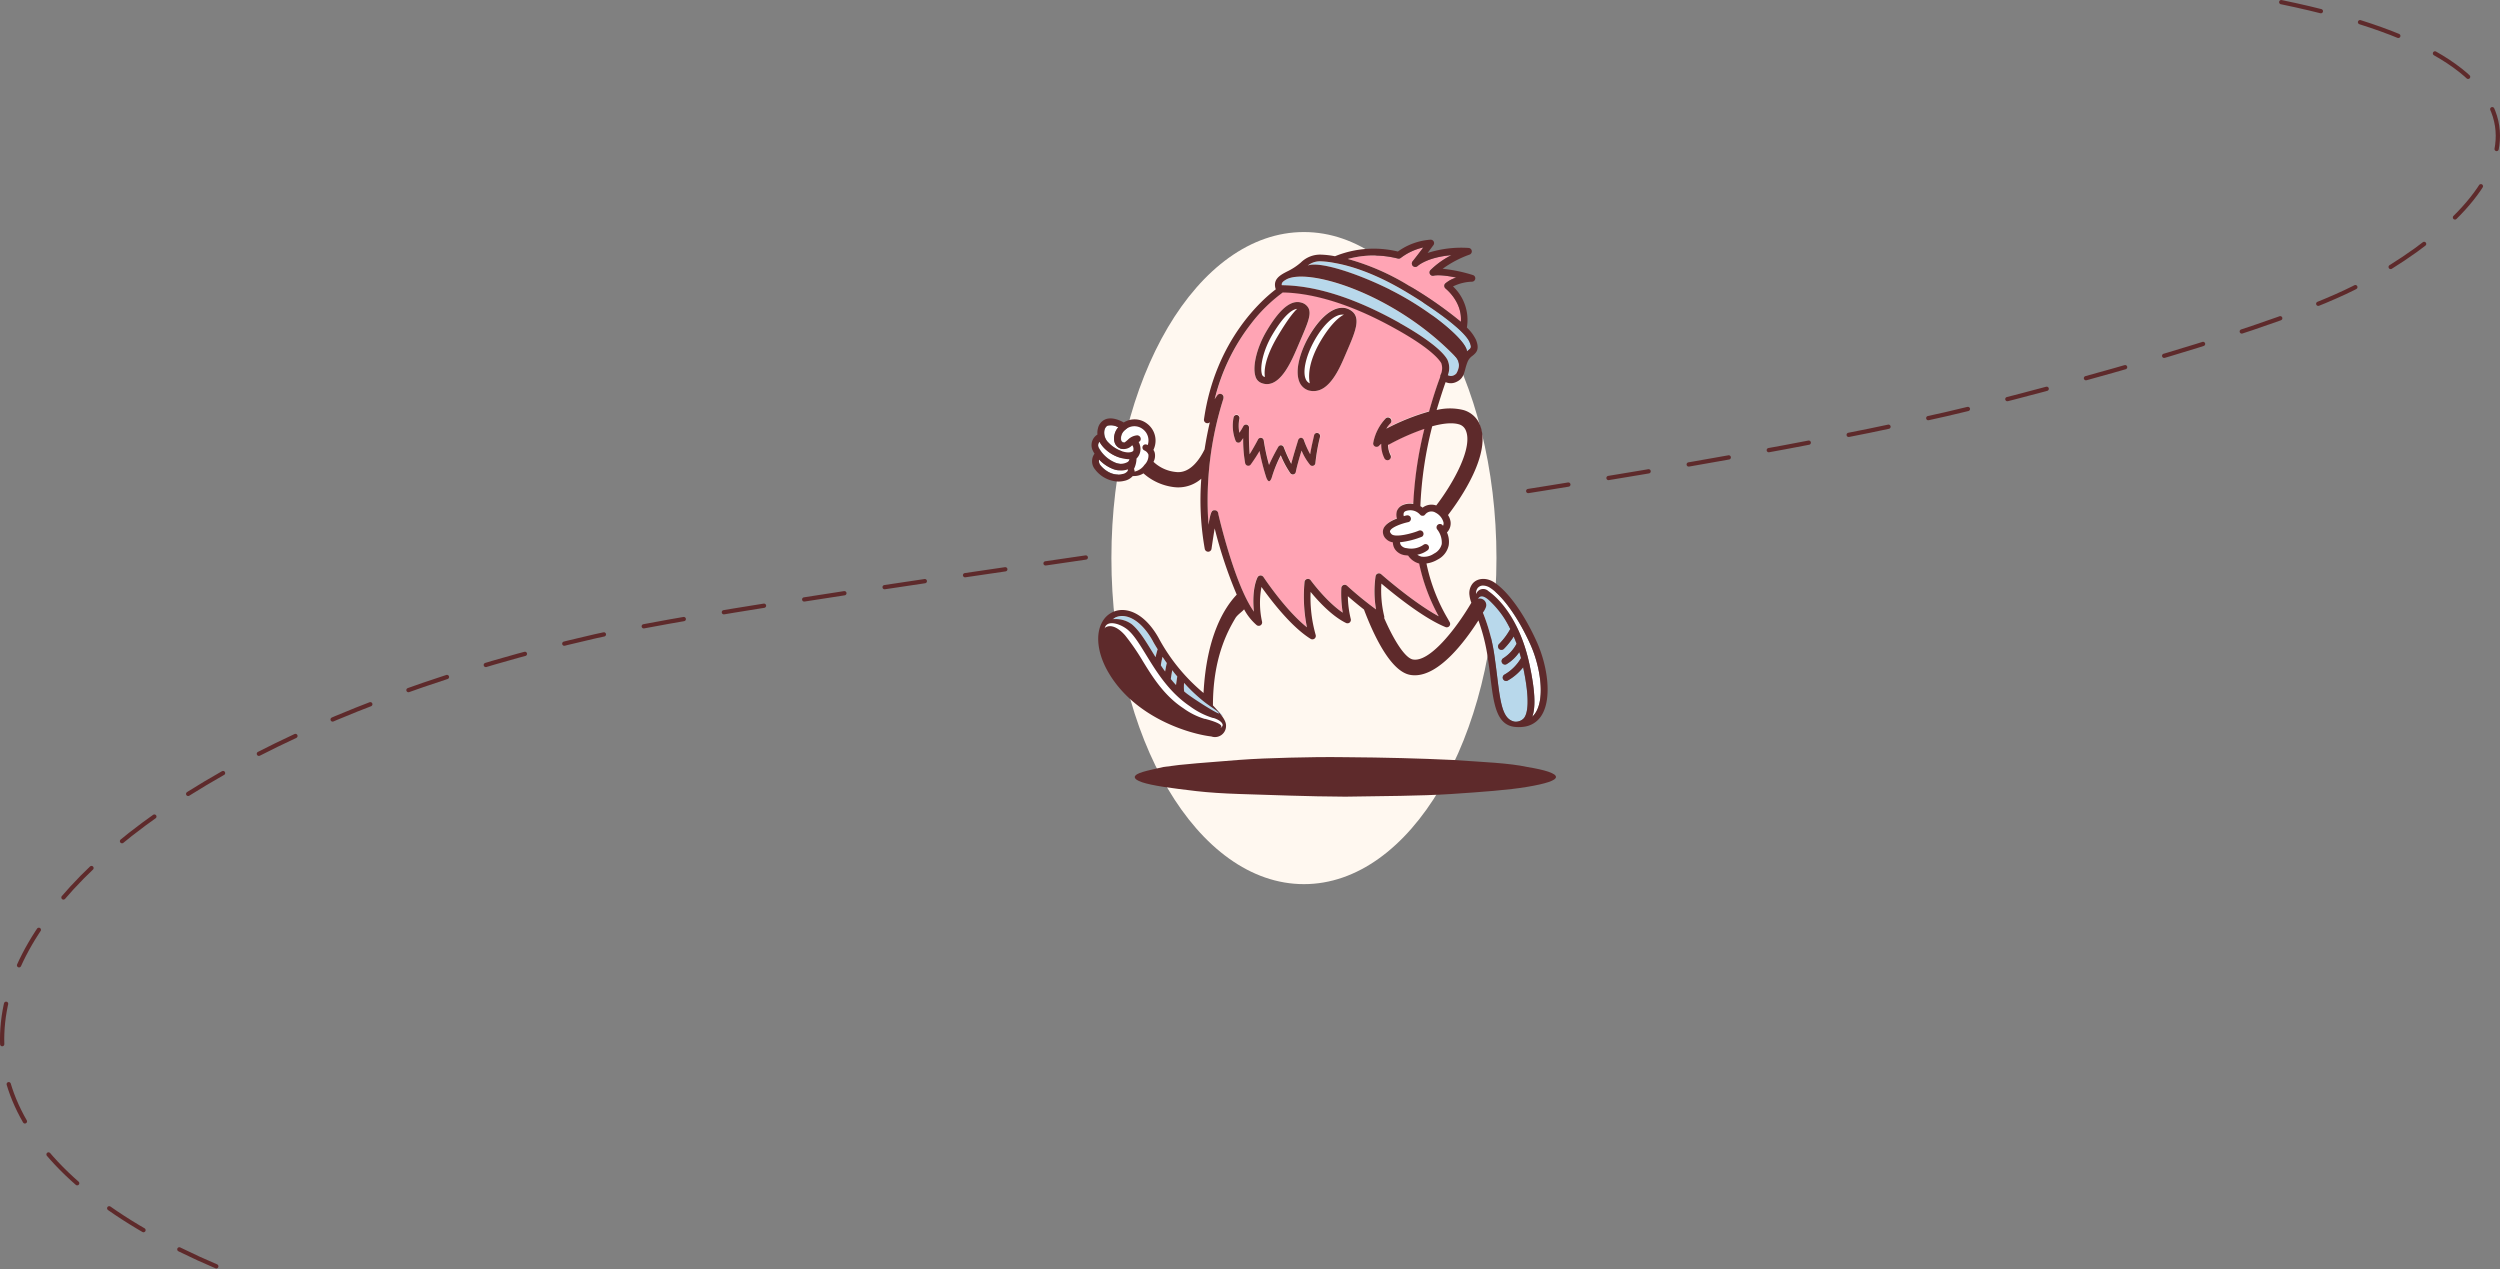 <svg xmlns="http://www.w3.org/2000/svg" viewBox="0 0 632.51 321.14"><rect x="0" y="0" width="632.51" height="321.14" fill="#808080" stroke="none"/><defs><style>.cls-1{fill:none;stroke:#5e2a2b;stroke-linecap:round;stroke-linejoin:round;stroke-width:1.08px;stroke-dasharray:10.29;}.cls-2{fill:#fff8f0;}.cls-3{fill:#5e2a2b;}.cls-4{fill:#ffa4b4;}.cls-5{fill:#b8d8eb;}.cls-6{fill:#fff;}</style></defs><g id="Layer_2" data-name="Layer 2"><g id="Layer_1-2" data-name="Layer 1"><path class="cls-1" d="M577.16.54c79.44,16.37,59.94,49.8,20.34,71.28C576.93,83,520,98,500.94,102.74,411.73,124.79,203.58,148.82,150.51,161,8.67,193.52-52.18,275,55.21,320.6"/><ellipse class="cls-2" cx="329.9" cy="141.2" rx="48.71" ry="82.49"/><path class="cls-3" d="M287.09,196.56c0,1,2.57,1.78,7.28,2.52,2.19.32,5.19.72,8.36,1.08s6.83.59,10.75.72,8.26.27,12.8.41,9.3.24,14.1.27c9.67-.17,18.62-.15,26.89-.68,7.75-.52,14.39-1,19.12-1.8s7.3-1.63,7.28-2.52-2.69-1.77-7.28-2.51c-4.53-1-11.08-1.25-19.12-1.79-7.91-.38-16.9-.62-26.89-.69-4.86-.07-9.6,0-14.12.12s-8.81.27-12.78.57-7.39.59-10.63.85-6,.57-8.49.94C289.91,195.05,287.33,195.54,287.09,196.56Z"/><path class="cls-4" d="M356.42,72.27A60,60,0,0,0,341,65.52a24.87,24.87,0,0,1,12.62-.12.88.88,0,0,0,.8-.16,14.55,14.55,0,0,1,5.68-2.63c-1.29,1.74-2.72,3.54-2.74,3.56a.87.87,0,0,0,1.3,1.14s2.3-2.21,8.55-2.75a21.07,21.07,0,0,0-5.32,3.81.87.87,0,0,0-.09,1,.86.86,0,0,0,1,.36s1.49-.38,5.63.5a7.7,7.7,0,0,0-2.75,1.48.82.82,0,0,0-.26.66.85.85,0,0,0,.33.64c.19.14,4.23,3.35,3.87,8.39A100.2,100.2,0,0,0,356.42,72.27Z"/><path class="cls-5" d="M382.09,159.16a17,17,0,0,1-2.82,3.79.86.86,0,0,0,.59,1.49.89.89,0,0,0,.59-.23,18.14,18.14,0,0,0,2.51-3.15c.25.58.5,1.19.73,1.83a9.78,9.78,0,0,1-3.33,3.64.86.86,0,0,0-.37,1.16.85.85,0,0,0,.76.47.89.89,0,0,0,.39-.09,10.23,10.23,0,0,0,3.24-3.08c.16.5.3,1,.44,1.55,0,0,0,0-.05.05a11.39,11.39,0,0,1-4.14,4.1.86.86,0,0,0-.35,1.17.85.85,0,0,0,.76.45.82.82,0,0,0,.4-.1,13.45,13.45,0,0,0,3.91-3.36c1.81,8.59,1.11,11.76.18,12.88a2.76,2.76,0,0,1-2.4.86c-2.9-.61-3.49-4.34-4.32-11.15-.18-1.46-.37-3-.6-4.62a47.29,47.29,0,0,0-3-11.79c.47-.78-1.45-1.67-1.81-2.86-.27-.91,1-2.23,1.13-2.46C378.8,152.36,380.27,155.57,382.09,159.16Z"/><path class="cls-6" d="M359.51,140.81a2.88,2.88,0,0,1-.93-.45,6.15,6.15,0,0,0,2.64-1.15.86.86,0,0,0-1.09-1.34,5.45,5.45,0,0,1-4.22.84,2,2,0,0,1-1.44-.72,1.56,1.56,0,0,1-.27-.78,20.69,20.69,0,0,0,5.6-1.42.87.87,0,0,0-.86-1.5c-1.37.61-5.94,1.86-6.9.85-.3-.32-.42-.58-.35-.79.28-.9,2.89-1.88,4.65-2.24a.87.87,0,0,0-.34-1.7c-.17,0-.47.1-.84.2a1.43,1.43,0,0,1,0-.82.86.86,0,0,1,.53-.48,3.29,3.29,0,0,1,3.55.87.52.52,0,0,0,.11.1,1.09,1.09,0,0,0,.1.11h0l.17.07.14.05h.32l.14-.05a.89.89,0,0,0,.17-.08h0a1.09,1.09,0,0,0,.1-.11s.07-.06.1-.1a2,2,0,0,1,2.63-.44,3.88,3.88,0,0,1,2,2.49,1.42,1.42,0,0,1-.13.84l-.11-.15a.86.86,0,0,0-1.34,1.08,5.37,5.37,0,0,1,1.13,3.68,3.65,3.65,0,0,1-1.95,2.41A4.48,4.48,0,0,1,359.51,140.81Z"/><path class="cls-5" d="M299.58,174.94h0a11.12,11.12,0,0,1,0-2.11c1.91,2,3.91,2.93,5.35,4.08,0,0,3.1,2.77,4.53,4.21C304.73,180,300.19,175.77,299.58,174.94Z"/><path class="cls-5" d="M351.66,73.28c-8.79-4.35-17.94-7.19-20.81-6.07a5,5,0,0,1,3.27-1.08,22.45,22.45,0,0,1,3.72.46c3,.52,9.29,2.14,17.7,7.16,8.89,5.3,15.29,10.36,16.29,12.88.52,1.3.35,1.44-.34,2l-.34.28C371,86,361.43,78.12,351.66,73.28Z"/><path class="cls-6" d="M375.24,148.18a3.46,3.46,0,0,1,1.84.62c3.22,2.12,7.1,7.59,10.12,14.28,2.47,5.46,3.76,13.46,1.29,17.29a5.76,5.76,0,0,1-.82,1c.93-2.56.67-6.94-.76-13.51-2.64-12.08-8.67-16.52-10.52-17.81a4.23,4.23,0,0,0-1-.16s-1.41-.57-1.82.2a1.28,1.28,0,0,1-.11.2,2,2,0,0,1,.44-1.55A1.71,1.71,0,0,1,375.24,148.18Z"/><path class="cls-5" d="M292.35,166.27l-.89-1.45c-1.77-2.88-3.3-5.37-5.16-6.9a6.79,6.79,0,0,0-4.86-1.22,3.85,3.85,0,0,1,2.45-.84c2.63,0,5.51,2.31,7.69,6.19.44.78.88,1.5,1.31,2.21,0,0,0,0,0,0C292.65,165.06,292.48,165.72,292.35,166.27Z"/><path class="cls-5" d="M296.22,171.84c.06-.37.19-1.25.37-2.23.43.55.86,1.06,1.27,1.55-.14.94-.25,1.65-.32,2.2C297.08,172.87,296.64,172.36,296.22,171.84Z"/><path class="cls-6" d="M301.64,178.29a17,17,0,0,0,5.65,2.75l.34.3c1.91.6,2.25,1.84,2.16,2.23-.25,1-2.09,1.35-2.82,1.29-4.23-.38-18.5-4.71-25.08-16.11a15.47,15.47,0,0,1-2.31-7.3.59.59,0,0,0,0-.14c0-1.37-.72-3.27.17-3.68,1.35-.63,4.79.57,5.61,1.25,1.64,1.34,3.23,3.8,4.91,6.55C292.87,169.62,296.32,174.72,301.64,178.29Z"/><path class="cls-3" d="M299.41,179.2a18,18,0,0,0,5.34,2.67l.13,0c3.8,1,4.21,1.66,4.12,2-.23,1-3.44.27-4.12.21-3.89-.34-17.1-3.62-23.17-14a13.91,13.91,0,0,1-2.13-6.65.49.49,0,0,0,0-.12c0-1.26-1-3.5-.37-4.16,1.13-1.24,3.14-1,5.42,1.57a57.84,57.84,0,0,1,4.54,6.6C291.55,171.19,294.51,176,299.41,179.2Z"/><path class="cls-5" d="M293.7,168.37a0,0,0,0,0,0,0,19.58,19.58,0,0,1,.43-2.14c.36.54.71,1.06,1.07,1.55-.17.74-.31,1.51-.43,2.18C294.41,169.42,294.05,168.9,293.7,168.37Z"/><path class="cls-5" d="M354.09,81.71c-11.18-6.26-21.2-9.46-29.79-9.53-.1-.6.23-.94,1.24-1.51,5.79-2.93,27.5,3.85,42.65,19.58a3,3,0,0,1,.85,2.82c-.05.19-.1.36-.15.52a5.53,5.53,0,0,1-.41.89,1.9,1.9,0,0,1-.79.55,1.59,1.59,0,0,1-1.38-.09,5,5,0,0,0-.12-3.93C364.91,88.67,360.61,85.37,354.09,81.71Z"/><path class="cls-6" d="M288.6,113.49a3.4,3.4,0,0,0-.46-1.58.94.94,0,0,0,.53-.88.92.92,0,0,0-.87-.9h0a3.7,3.7,0,0,0-2.41,1.15c-.61.51-.84.69-1.26.57a.79.79,0,0,1-.47-.62,2.7,2.7,0,0,1,1.09-2.52,3.43,3.43,0,0,1,4.4-.2,3.6,3.6,0,0,1,1.29,4.07,1.55,1.55,0,0,0-.3-.13.77.77,0,1,0-.5,1.45,1.76,1.76,0,0,1,1,1c.17.62-.17,1.47-1,2.46a3.52,3.52,0,0,1-2.51,1.48,2.55,2.55,0,0,0-.22-1.1h0a3.28,3.28,0,0,0,.65-2.16A2.38,2.38,0,0,0,288.6,113.49Z"/><path class="cls-6" d="M281.85,118.73a6,6,0,0,0,1.84.3,5,5,0,0,0,1.73-.3.75.75,0,0,1-.06.43,2,2,0,0,1-1.33.76c-3.27.8-5.54-2.17-5.56-2.2a1.75,1.75,0,0,1-.39-1.51A9.64,9.64,0,0,0,281.85,118.73Z"/><path class="cls-6" d="M280.57,112.07a3.48,3.48,0,0,1-1.12-3.23c.25-.93.72-1.12.87-1.17a3.77,3.77,0,0,1,2.63.44,4.21,4.21,0,0,0-1,3.5,2.46,2.46,0,0,0,1.65,1.91,2.92,2.92,0,0,0,2.87-.86l0,0,.05,0a1.53,1.53,0,0,1,.28,1.15c0,.12-.12.44-.8.59C284.55,114.7,282.05,113.64,280.57,112.07Z"/><path class="cls-6" d="M279.31,113.25a9.35,9.35,0,0,0,6.21,2.92h.29a1,1,0,0,1-.46.72,3.6,3.6,0,0,1-3,.21,8.44,8.44,0,0,1-4.34-3.85,1.36,1.36,0,0,1,.17-1.51A7.14,7.14,0,0,0,279.31,113.25Z"/><path class="cls-6" d="M331.38,97a2,2,0,0,1-1.05-1.13c-.79-1.92.06-5.72,2.09-9.46,2.26-4.13,5.07-6.8,7.17-6.8a2.12,2.12,0,0,1,.44,0c-1.69.8-3.84,3.16-5.84,6.53C331,91.56,331,95.16,331.38,97Z"/><path class="cls-4" d="M309.55,100.78a85.18,85.18,0,0,0-3.83,31.93c.64-3.7.93-3.69,1.62-3.65.19,0,.81.12.88,1,.28,1.24,4.23,18,9,24.65-.6-5.83.86-8.57.93-8.7a.86.86,0,0,1,.72-.45.9.9,0,0,1,.76.39c.06.09,5.47,8.31,11,12.72a39.3,39.3,0,0,1-.6-11.49.85.85,0,0,1,.64-.73.84.84,0,0,1,.91.32c.05.07,3.93,5.38,8.11,8.2a29.65,29.65,0,0,1-.36-6.25.86.86,0,0,1,1.44-.58,86.72,86.72,0,0,0,7.34,6,27.23,27.23,0,0,1-.11-8.41.86.86,0,0,1,1.42-.49c.09.08,8,7.09,14.55,10.65a48.26,48.26,0,0,1-4.84-13.45h-.06a4.87,4.87,0,0,1-2.73-2c-.22,0-.44,0-.66-.07a3.67,3.67,0,0,1-2.6-1.43,3.24,3.24,0,0,1-.6-1.85,2.91,2.91,0,0,1-1.68-.82,2.44,2.44,0,0,1-.75-2.49c.41-1.27,2-2.15,3.47-2.7a3.21,3.21,0,0,1,0-1.94,2.62,2.62,0,0,1,1.47-1.47,4.59,4.59,0,0,1,2.65-.28,97.93,97.93,0,0,1,2.81-19,57.61,57.61,0,0,0-8.78,3.87,1.85,1.85,0,0,1-.42.17,6.08,6.08,0,0,0,.66,2.66.86.86,0,0,1-.42,1.14.78.78,0,0,1-.36.08.87.87,0,0,1-.79-.49,7.68,7.68,0,0,1-.8-3.66,6.38,6.38,0,0,0-.58.53.86.86,0,0,1-1,.14.85.85,0,0,1-.42-1,12.17,12.17,0,0,1,3.14-6.1.85.85,0,0,1,1.21.07.87.87,0,0,1-.06,1.22,6.85,6.85,0,0,0-1,1.32,55.64,55.64,0,0,1,10.81-4.34c1.32-4.72,2.53-8,2.82-8.77a.84.84,0,0,1,.07-.49,3.78,3.78,0,0,0,.19-3c-.41-.75-2.45-3.56-11.44-8.6-13.33-7.47-22.87-9.16-28.67-9.26l-.06.06a39.11,39.11,0,0,0-7.91,7.79A50.5,50.5,0,0,0,307.36,101c.39-.6.66-1,.69-1a.86.86,0,0,1,1.5.8Zm19.21-14.11L328.19,88c-1.37,3.21-3.91,9.18-7.66,9.18a3.77,3.77,0,0,1-1.67-.41,2.51,2.51,0,0,1-1.25-1.65c-.75-2.51.41-7.22,2.75-11.21,3-5,5.55-7.49,7.9-7.49a3.22,3.22,0,0,1,.93.13,2.86,2.86,0,0,1,1.9,1.47C331.83,79.62,330.8,82,328.76,86.67Zm3.64,12.27a4.31,4.31,0,0,1-1.27-.2,3.73,3.73,0,0,1-2.4-2.22c-1.19-2.93.34-7.58,2.18-11,2.63-4.82,5.88-7.7,8.68-7.7a3.73,3.73,0,0,1,1.52.32c3.61,1.61,2,5.37-.51,11.08l-.26.61C339,93.05,336.48,98.94,332.4,98.94Zm-20.29,6.58a.77.77,0,1,1,1.49.37,9.46,9.46,0,0,0,0,3.56,14.56,14.56,0,0,0,1-1.64.79.79,0,0,1,.88-.4.76.76,0,0,1,.57.77,62.27,62.27,0,0,0,.15,6.7c1.13-1.8,2.12-3.71,2.13-3.74a.77.77,0,0,1,.82-.4.75.75,0,0,1,.62.66,50,50,0,0,0,1.34,6.18c.94-2.13,2.27-4.46,2.35-4.6a.79.79,0,0,1,.73-.38.74.74,0,0,1,.65.48,37.79,37.79,0,0,0,1.89,4.14c.68-2.63,1.7-5.71,1.75-5.87a.85.85,0,0,1,.73-.61h0a.85.85,0,0,1,.72.62,22.6,22.6,0,0,0,1.59,3.65c.35-2.23,1-4.73,1-4.87a.77.77,0,1,1,1.49.37,48.17,48.17,0,0,0-1.17,6.62.78.78,0,0,1-.5.69.78.78,0,0,1-.83-.19A14.21,14.21,0,0,1,329.3,114c-.5,1.62-1.16,3.88-1.46,5.43a.83.83,0,0,1-.58.64.76.76,0,0,1-.79-.23,23,23,0,0,1-2.43-4.43,30.39,30.39,0,0,0-2.24,5.25c-.08.33-.38,1.06-.72,1.06h0c-.33,0-.63-.69-.73-1a57.18,57.18,0,0,1-1.68-6.89,42.28,42.28,0,0,1-2.27,3.6.78.78,0,0,1-.78.29.76.76,0,0,1-.59-.58,33.67,33.67,0,0,1-.5-6.32c-.18.26-.38.53-.6.83a.77.77,0,0,1-.71.31.76.76,0,0,1-.61-.47A10.45,10.45,0,0,1,312.11,105.52Z"/><path class="cls-6" d="M323.26,85.06c-3.3,5.57-3.47,8.79-3.23,10.32a2.48,2.48,0,0,1-.4-.15,1,1,0,0,1-.37-.6c-.53-1.78.3-5.94,2.59-9.85,3.41-5.8,5.52-6.59,6.33-6.63C327.15,79.07,325.65,81,323.26,85.06Z"/><path class="cls-3" d="M332.4,98.94c4.08,0,6.59-5.89,7.94-9.06l.26-.61c2.48-5.71,4.12-9.47.51-11.08a3.73,3.73,0,0,0-1.52-.32c-2.8,0-6,2.88-8.68,7.7-1.84,3.37-3.37,8-2.18,11a3.73,3.73,0,0,0,2.4,2.22A4.31,4.31,0,0,0,332.4,98.94Zm1.79-12.77c-3.2,5.39-3.18,9-2.81,10.82a2,2,0,0,1-1.05-1.13c-.79-1.92.06-5.72,2.09-9.46,2.26-4.13,5.07-6.8,7.17-6.8a2.12,2.12,0,0,1,.44,0C338.34,80.44,336.19,82.8,334.19,86.17Z"/><path class="cls-3" d="M328.76,86.67c2-4.69,3.07-7,2.33-8.65a2.86,2.86,0,0,0-1.9-1.47,3.22,3.22,0,0,0-.93-.13c-2.35,0-4.94,2.45-7.9,7.49-2.34,4-3.5,8.7-2.75,11.21a2.51,2.51,0,0,0,1.25,1.65,3.77,3.77,0,0,0,1.67.41c3.75,0,6.29-6,7.66-9.18Zm-.58-8.52c-1,.92-2.53,2.89-4.92,6.91-3.3,5.57-3.47,8.79-3.23,10.32a2.48,2.48,0,0,1-.4-.15,1,1,0,0,1-.37-.6c-.53-1.78.3-5.94,2.59-9.85C325.26,79,327.37,78.19,328.18,78.15Z"/><path class="cls-3" d="M313,105a.77.77,0,0,1,.56.93,9.46,9.46,0,0,0,0,3.56,14.56,14.56,0,0,0,1-1.64.79.79,0,0,1,.88-.4.76.76,0,0,1,.57.77,62.27,62.27,0,0,0,.15,6.7c1.13-1.8,2.12-3.71,2.13-3.74a.79.79,0,0,1,.82-.4.76.76,0,0,1,.62.66,50.36,50.36,0,0,0,1.34,6.19c.94-2.14,2.27-4.46,2.35-4.59a.77.77,0,0,1,.73-.38.78.78,0,0,1,.65.51,36.47,36.47,0,0,0,1.89,4.19c.68-2.63,1.7-5.81,1.75-6a.85.85,0,0,1,.73-.61h0a.84.84,0,0,1,.72.62,23.61,23.61,0,0,0,1.59,3.55c.35-2.23,1-4.68,1-4.82a.75.75,0,0,1,.93-.53.78.78,0,0,1,.56.94,48.17,48.17,0,0,0-1.17,6.62.77.77,0,0,1-1.33.5A14.27,14.27,0,0,1,329.3,114c-.5,1.62-1.16,3.87-1.46,5.42a.77.77,0,0,1-1.37.31,23.81,23.81,0,0,1-2.43-4.54,32.4,32.4,0,0,0-2.24,5.49c-.08.33-.38,1.06-.72,1.06h0c-.33,0-.63-.69-.73-1a54.63,54.63,0,0,1-1.68-6.65,40.54,40.54,0,0,1-2.27,3.48.75.75,0,0,1-.78.24.83.83,0,0,1-.59-.62,33.78,33.78,0,0,1-.5-6.33l-.6.82a.76.76,0,0,1-1.32-.17,10.45,10.45,0,0,1-.48-6A.77.77,0,0,1,313,105Z"/><path class="cls-3" d="M276.48,114a5.78,5.78,0,0,0,.44.78,3.24,3.24,0,0,0,.14,4,7.75,7.75,0,0,0,5.85,3.06,6.38,6.38,0,0,0,1.53-.18,3.9,3.9,0,0,0,2.16-1.22l.38,0a4.42,4.42,0,0,0,2.32-.68,14.14,14.14,0,0,0,7.62,3.47,9.07,9.07,0,0,0,1.26.08,8.85,8.85,0,0,0,5.75-2.19,70.67,70.67,0,0,0,.88,17.76.89.89,0,0,0,.87.71.87.87,0,0,0,.84-.74c.33-2.28.59-3.94.8-5.16a112.72,112.72,0,0,0,5.58,16.76c-3.19,3.35-7.65,10.55-8.4,24.88a47.18,47.18,0,0,1-11.41-14c-2.54-4.49-5.89-7-9.2-7a5.74,5.74,0,0,0-5,3c-1.8,3.12-1.24,8,1.49,12.71,6.74,11.66,20.79,15.68,26.1,16.29h0a2.8,2.8,0,0,0,3.71-2.69c.09-1.38-1.49-3.2-3.31-5.16h0c0-11.66,3.48-18.41,5.67-22.08.52-.88,1.72-1.62,2.21-2.24a13.76,13.76,0,0,0,3.18,4,.86.86,0,0,0,1.37-.84,21.87,21.87,0,0,1-.15-8.82c2.14,3,7.38,10,12.43,13.13a.84.84,0,0,0,.45.13.85.85,0,0,0,.53-.18.87.87,0,0,0,.3-.94,34.61,34.61,0,0,1-1.28-10.89c1.88,2.29,5.39,6.13,8.95,7.86a.86.86,0,0,0,.92-.1.88.88,0,0,0,.29-.89,26.13,26.13,0,0,1-.74-5.78c1,.88,2.48,2.12,4.08,3.37,2.41,6.39,6.7,15.62,11.66,16.53a6.09,6.09,0,0,0,1.2.11c6.16,0,12.49-8.25,16.1-13.89A48.88,48.88,0,0,1,376.5,167c.23,1.57.42,3,.59,4.41.81,6.59,1.46,11.86,6,12.48a9.5,9.5,0,0,0,2.31,0,6.13,6.13,0,0,0,4.56-2.79c2.83-4.38,1.55-12.73-1.17-18.76-3.19-7.07-7.21-12.66-10.75-15-1.91-1.26-4.19-1.13-5.4.23a3.84,3.84,0,0,0-.85,3.06,7.36,7.36,0,0,0,.47,1.86c-4.15,7.06-10.68,15.12-14.79,14.36-2-.37-4.83-4.88-7.27-10.48a.85.85,0,0,0,0-.5,27.57,27.57,0,0,1-.7-8.22c3,2.52,10.53,8.69,16.21,11a.86.86,0,0,0,1.08-1.21c-.14-.27-.31-.56-.49-.88a45.83,45.83,0,0,1-5.4-14,7.4,7.4,0,0,0,2.85-1,5.28,5.28,0,0,0,2.78-3.6,5.84,5.84,0,0,0-.44-3.25A3.3,3.3,0,0,0,367,132a4.22,4.22,0,0,0-.65-1.69c2.89-3.76,11.46-15.9,7.89-23.23a6.37,6.37,0,0,0-4-3.34,14.26,14.26,0,0,0-6.77,0c1-3.35,1.84-5.85,2.28-7.06a3.37,3.37,0,0,0,1.3.28h0a3.16,3.16,0,0,0,1.28-.27c1.71-.73,2-1.89,2.37-3.23a15.16,15.16,0,0,1,.58-1.86A3.48,3.48,0,0,1,372.57,90c1.05-.85,1.78-1.68.87-4a10.4,10.4,0,0,0-2.3-3.11.54.54,0,0,1,0-.1,11.65,11.65,0,0,0-3.52-10.32,11.64,11.64,0,0,1,4.81-1.2.86.86,0,0,0,.19-1.69A38.38,38.38,0,0,0,365,68a26.91,26.91,0,0,1,6.82-3.59.87.87,0,0,0-.27-1.68A28,28,0,0,0,361.19,64c.53-.7,1.05-1.42,1.49-2a.87.87,0,0,0-.75-1.36,16,16,0,0,0-8.26,3,26,26,0,0,0-15.91,1.19,22.35,22.35,0,0,0-3.64-.41,6.92,6.92,0,0,0-5,2,15.45,15.45,0,0,1-3.52,2.29c-1.81.93-3.67,2-2.82,4.49-3.23,2.44-15.28,12.75-18.17,32.9a.87.87,0,0,0,1.49.71c-.46,1.95-.93,4.28-1.33,6.87-1.09,2.25-3.58,6.25-7.32,5.73a9.58,9.58,0,0,1-5.61-2.56,3.32,3.32,0,0,0,.3-2.35,2.67,2.67,0,0,0-.32-.68,5.37,5.37,0,0,0-1.65-6.67,5.13,5.13,0,0,0-5.85-.26c-.72-.41-2.86-1.5-4.62-.81a3.21,3.21,0,0,0-1.92,2.33,4.15,4.15,0,0,0-.12,1.53A3.15,3.15,0,0,0,276.48,114ZM375.18,155a6,6,0,0,0,.77-1.41,1.65,1.65,0,0,0-2-2.1c.81-1.35,2.29-.08,2.95.54a24.62,24.62,0,0,1,5.21,7.1,17,17,0,0,1-2.82,3.79.86.86,0,0,0,.59,1.49.89.89,0,0,0,.59-.23,18.14,18.14,0,0,0,2.51-3.15c.25.58.5,1.19.73,1.83a9.78,9.78,0,0,1-3.33,3.64.86.86,0,0,0-.37,1.16.85.85,0,0,0,.76.47.89.89,0,0,0,.39-.09,10.23,10.23,0,0,0,3.24-3.08c.16.5.3,1,.44,1.55,0,0,0,0-.05.05a11.39,11.39,0,0,1-4.14,4.1.86.86,0,0,0-.35,1.17.85.85,0,0,0,.76.45.82.82,0,0,0,.4-.1,13.45,13.45,0,0,0,3.91-3.36c1.81,8.59,1.11,11.76.18,12.88a2.76,2.76,0,0,1-2.4.86c-2.9-.61-3.49-4.34-4.32-11.15-.18-1.46-.37-3-.6-4.62A47.29,47.29,0,0,0,375.18,155Zm-1.71-4.74a2,2,0,0,1,.44-1.55,1.71,1.71,0,0,1,1.33-.56,3.46,3.46,0,0,1,1.84.62c3.22,2.12,7.1,7.59,10.12,14.28,2.47,5.46,3.76,13.46,1.29,17.29a5.76,5.76,0,0,1-.82,1c.93-2.56.67-6.94-.76-13.51-2.64-12.08-8.49-17-10.34-18.28a1.88,1.88,0,0,0-3,.51A1.28,1.28,0,0,1,373.47,150.29Zm-80.58,14s0,0,0,0c-.23.76-.4,1.42-.53,2l-.89-1.45c-1.77-2.88-3.3-5.37-5.16-6.9a6.79,6.79,0,0,0-4.86-1.22,3.85,3.85,0,0,1,2.45-.84c2.63,0,5.51,2.31,7.69,6.19C292,162.83,292.46,163.55,292.89,164.26Zm8.2,14.45a19.36,19.36,0,0,0,5.79,2.94l.14,0c1.9.6,2.41,1.49,2.31,1.88-.25,1-1.57.62-2.31.56-4.22-.38-18.55-4-25.13-15.38a15.47,15.47,0,0,1-2.31-7.3.59.59,0,0,0,0-.14c0-1.37-.43-2.53.46-3.23,1.17-.91,3.63,0,5.14,1.18,1.66,1.32,3.1,3.72,4.79,6.46C292.57,169.92,295.77,175.14,301.09,178.71Zm-5.88-11c-.17.74-.31,1.51-.43,2.18-.37-.52-.73-1-1.08-1.57a0,0,0,0,0,0,0,19.58,19.58,0,0,1,.43-2.14C294.5,166.75,294.85,167.27,295.21,167.76Zm2.65,3.4c-.14.94-.25,1.65-.32,2.2-.46-.49-.9-1-1.32-1.52.06-.37.19-1.25.37-2.23C297,170.16,297.45,170.67,297.86,171.16Zm10.57,9.32c.4.81-8.24-4.71-8.85-5.54h0a11.12,11.12,0,0,1,0-2.11,43.6,43.6,0,0,0,4.87,4.61C306.15,178.77,308.1,179.82,308.43,180.48Zm61.17-99a100.2,100.2,0,0,0-13.18-9.18A60,60,0,0,0,341,65.52a24.87,24.87,0,0,1,12.62-.12.88.88,0,0,0,.8-.16,14.55,14.55,0,0,1,5.68-2.63c-1.29,1.74-2.72,3.54-2.74,3.56a.87.87,0,0,0,1.3,1.14s2.3-2.21,8.55-2.75a21.07,21.07,0,0,0-5.32,3.81.87.87,0,0,0-.09,1,.86.86,0,0,0,1,.36s1.49-.38,5.63.5a7.7,7.7,0,0,0-2.75,1.48.82.82,0,0,0-.26.66.85.85,0,0,0,.33.64C365.92,73.2,370,76.41,369.6,81.45Zm-17.94-8.17c-8.79-4.35-17.94-7.19-20.81-6.07a5,5,0,0,1,3.27-1.08,22.45,22.45,0,0,1,3.72.46c3,.52,9.29,2.14,17.7,7.16,8.89,5.3,15.29,10.36,16.29,12.88.52,1.3.35,1.44-.34,2l-.34.28C371,86,361.43,78.12,351.66,73.28Zm2.43,8.43c-11.18-6.26-21.2-9.46-29.79-9.53-.1-.6.23-.94,1.24-1.51,5.79-2.93,27.5,3.85,42.65,19.58a3,3,0,0,1,.85,2.82c-.05.19-.1.36-.15.52a5.53,5.53,0,0,1-.41.89,1.9,1.9,0,0,1-.79.55,1.59,1.59,0,0,1-1.38-.09,5,5,0,0,0-.12-3.93C364.91,88.67,360.61,85.37,354.09,81.71Zm9.27,46.19a3.67,3.67,0,0,0-3.43.56,5.13,5.13,0,0,0-.57-.38,96.55,96.55,0,0,1,3-20.21c2.57-.71,5-1,6.74-.5a2.59,2.59,0,0,1,1.67,1.37C372.89,113.05,367.62,122.35,363.36,127.9Zm-3.85,12.91a2.88,2.88,0,0,1-.93-.45,6.15,6.15,0,0,0,2.64-1.15.86.86,0,0,0-1.09-1.34,5.45,5.45,0,0,1-4.22.84,2,2,0,0,1-1.44-.72,1.56,1.56,0,0,1-.27-.78,20.69,20.69,0,0,0,5.6-1.42.87.87,0,0,0-.86-1.5c-1.37.61-5.94,1.86-6.9.85-.3-.32-.42-.58-.35-.79.28-.9,2.89-1.88,4.65-2.24a.87.87,0,0,0-.34-1.7c-.17,0-.47.1-.84.2a1.43,1.43,0,0,1,0-.82.86.86,0,0,1,.53-.48,3.29,3.29,0,0,1,3.55.87.52.52,0,0,0,.11.1,1.09,1.09,0,0,0,.1.11h0l.17.07.14.05h.32l.14-.05a.89.89,0,0,0,.17-.08h0a1.09,1.09,0,0,0,.1-.11s.07-.06.1-.1a2,2,0,0,1,2.63-.44,3.88,3.88,0,0,1,2,2.49,1.42,1.42,0,0,1-.13.84l-.11-.15a.86.86,0,0,0-1.34,1.08,5.37,5.37,0,0,1,1.13,3.68,3.65,3.65,0,0,1-1.95,2.41A4.48,4.48,0,0,1,359.51,140.81Zm-50-40a.86.86,0,0,0-1.5-.8s-.3.41-.69,1a50.5,50.5,0,0,1,9.24-19.14,39.11,39.11,0,0,1,7.91-7.79l.06-.06c5.8.1,15.34,1.79,28.67,9.26,9,5,11,7.85,11.44,8.6a3.78,3.78,0,0,1-.19,3,.84.84,0,0,0-.07.49c-.29.77-1.5,4-2.82,8.77a55.64,55.64,0,0,0-10.81,4.34,6.85,6.85,0,0,1,1-1.32.87.87,0,0,0,.06-1.22.85.85,0,0,0-1.21-.07,12.17,12.17,0,0,0-3.14,6.1.85.85,0,0,0,.42,1,.86.86,0,0,0,1-.14,6.38,6.38,0,0,1,.58-.53,7.68,7.68,0,0,0,.8,3.66.87.87,0,0,0,.79.49.78.78,0,0,0,.36-.08.86.86,0,0,0,.42-1.14,6.08,6.08,0,0,1-.66-2.66,1.85,1.85,0,0,0,.42-.17,57.61,57.61,0,0,1,8.78-3.87,97.93,97.93,0,0,0-2.81,19,4.59,4.59,0,0,0-2.65.28,2.62,2.62,0,0,0-1.47,1.47,3.21,3.21,0,0,0,0,1.94c-1.46.55-3.06,1.43-3.47,2.7a2.44,2.44,0,0,0,.75,2.49,2.91,2.91,0,0,0,1.68.82,3.24,3.24,0,0,0,.6,1.85,3.67,3.67,0,0,0,2.6,1.43c.22,0,.44.06.66.07a4.87,4.87,0,0,0,2.73,2h.06A48.26,48.26,0,0,0,364,155.93c-6.53-3.56-14.46-10.57-14.55-10.65a.86.86,0,0,0-1.42.49,27.23,27.23,0,0,0,.11,8.41,86.72,86.72,0,0,1-7.34-6,.86.86,0,0,0-1.44.58,29.65,29.65,0,0,0,.36,6.25c-4.18-2.82-8.06-8.13-8.11-8.2a.84.84,0,0,0-.91-.32.85.85,0,0,0-.64.73,39.3,39.3,0,0,0,.6,11.49c-5.52-4.41-10.93-12.63-11-12.72a.9.9,0,0,0-.76-.39.86.86,0,0,0-.72.45c-.07.13-1.53,2.87-.93,8.7-4.77-6.64-8.72-23.41-9-24.65-.07-.91-.69-1-.88-1-.69,0-1-.05-1.62,3.65A85.18,85.18,0,0,1,309.55,100.78Zm-22.62,17.87a6,6,0,0,0,.65-2.64,3.32,3.32,0,0,0,1-2.56,3.64,3.64,0,0,0-.46-1.64.79.79,0,0,0,.53-.78.92.92,0,0,0-.87-.9h0a3.7,3.7,0,0,0-2.41,1.15c-.61.51-.84.78-1.26.66a.88.88,0,0,1-.47-.67,2.75,2.75,0,0,1,1.09-2.54,3.43,3.43,0,0,1,4.4-.2,3.58,3.58,0,0,1,1.29,4.06l-.3-.13a.79.79,0,0,0-1,.5.81.81,0,0,0,.48,1,1.91,1.91,0,0,1,1,1.06,3.25,3.25,0,0,1-1,2.58,4.06,4.06,0,0,1-2.51,1.71c0-.59-.18-.66-.22-.66Zm-.88-4.25c-1.5.3-4-.76-5.48-2.33a3.48,3.48,0,0,1-1.12-3.23c.25-.93.72-1.12.87-1.17a3.77,3.77,0,0,1,2.63.44,4.21,4.21,0,0,0-1,3.5,2.46,2.46,0,0,0,1.65,1.91,2.92,2.92,0,0,0,2.87-.86l0,0,.05,0a1.53,1.53,0,0,1,.28,1.15C286.81,113.93,286.73,114.25,286.05,114.4Zm-8,1.81a9.64,9.64,0,0,0,3.77,2.52,6,6,0,0,0,1.84.3,5,5,0,0,0,1.73-.3.75.75,0,0,1-.06.43,2,2,0,0,1-1.33.76c-3.27.8-5.54-2.17-5.56-2.2A1.75,1.75,0,0,1,278.08,116.21Zm.14-4.48a7.14,7.14,0,0,0,1.09,1.52,9.35,9.35,0,0,0,6.21,2.92h.29a1,1,0,0,1-.46.72,3.6,3.6,0,0,1-3,.21,8.44,8.44,0,0,1-4.34-3.85A1.36,1.36,0,0,1,278.22,111.73Z"/></g></g></svg>